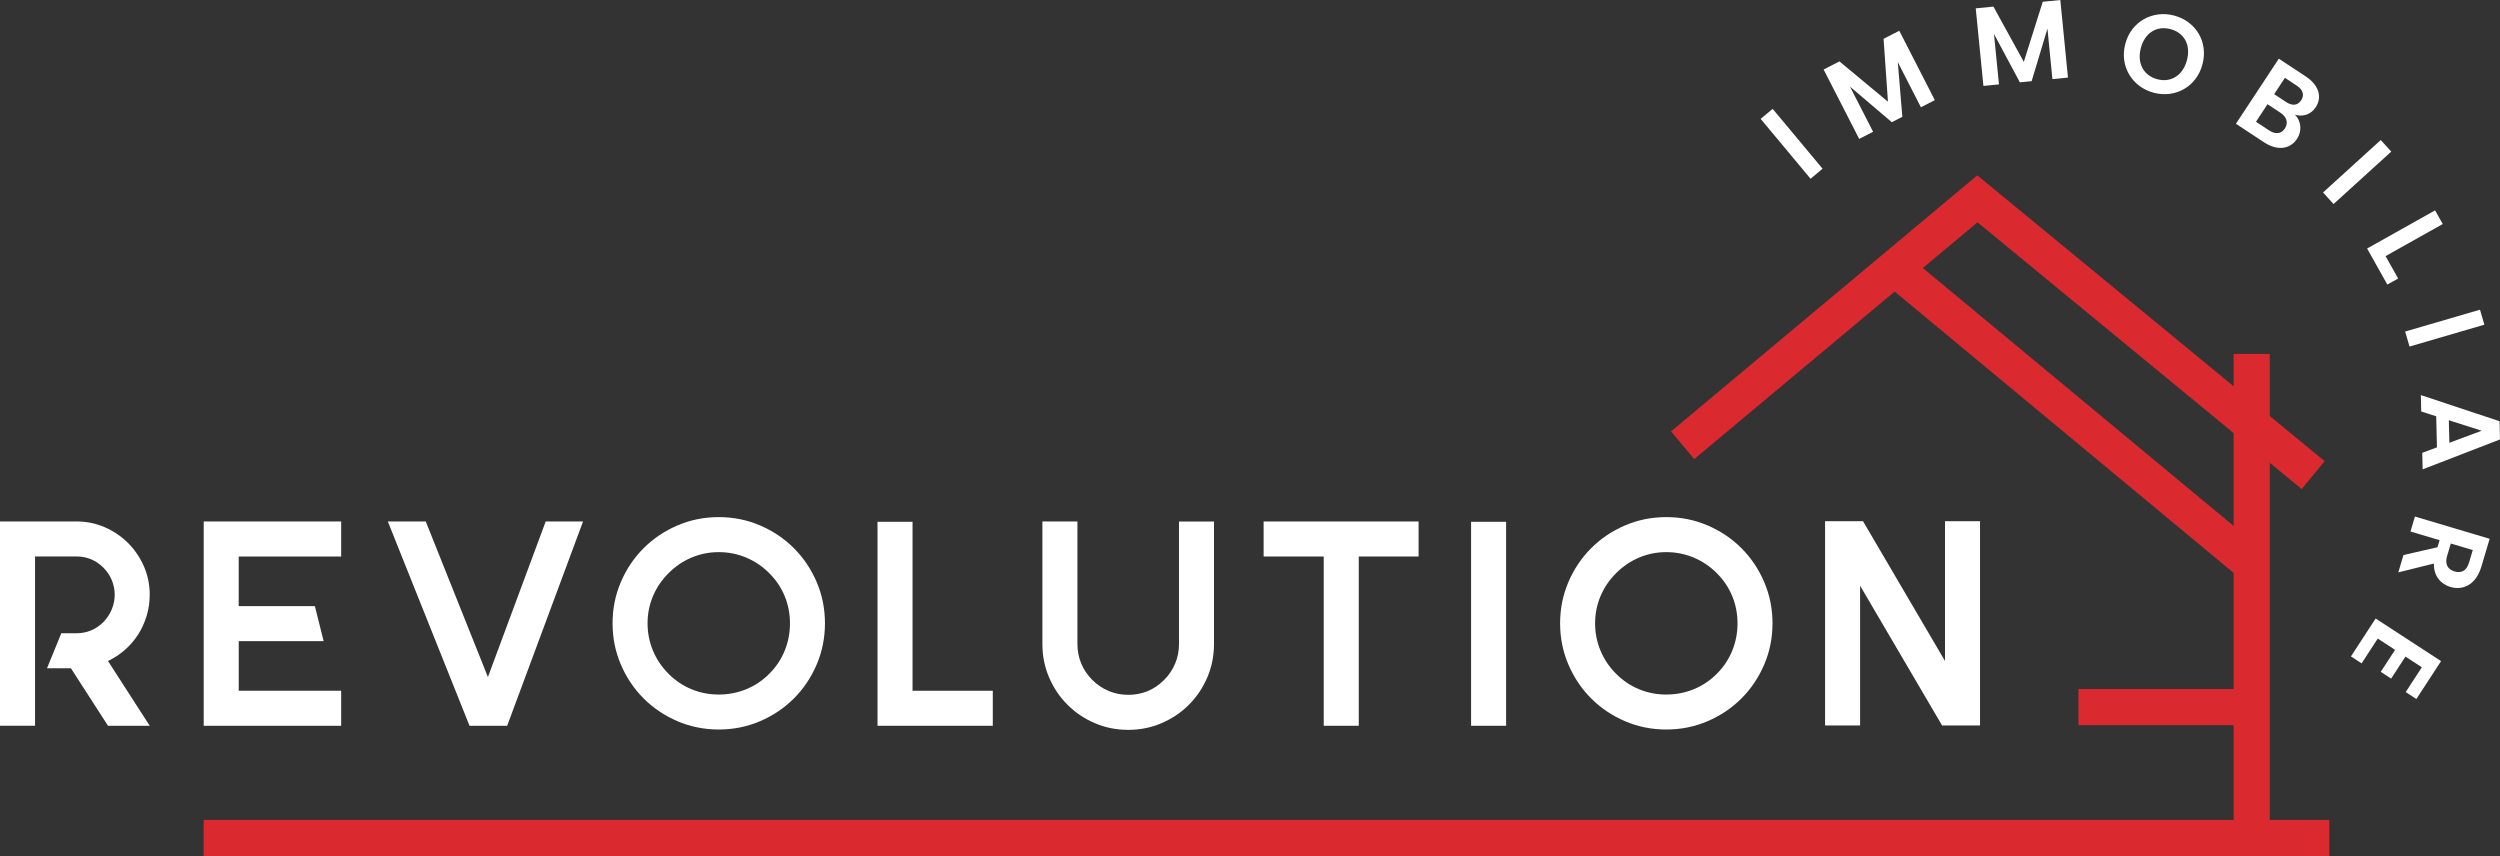 <?xml version="1.0" encoding="UTF-8"?>
<svg id="Livello_1" data-name="Livello 1" xmlns="http://www.w3.org/2000/svg" viewBox="0 0 1176.54 402.86">
  <rect x="0" y="0" width="1176.54" height="402.86" fill="#333333" stroke="none"/>
  <defs>
    <style>
      .cls-1 {
        fill: #fff;
      }

      .cls-1, .cls-2 {
        stroke-width: 0px;
      }

      .cls-2 {
        fill: #da2a2f;
      }
    </style>
  </defs>
  <g>
    <g>
      <path class="cls-1" d="M70.45,279.89c0,3.48-.48,6.8-1.44,9.96-.96,3.16-2.29,6.07-3.98,8.72-1.7,2.66-3.76,5.06-6.18,7.21-2.43,2.15-5.11,3.91-8.03,5.29l19.64,30.49h-19.64l-17.44-27.06h-11.26l6.73-16.48h7.14c4.94,0,9.2-1.79,12.77-5.36,1.65-1.74,2.93-3.71,3.85-5.91.91-2.2,1.37-4.49,1.37-6.87s-.46-4.67-1.37-6.87c-.92-2.2-2.2-4.12-3.85-5.77-3.57-3.57-7.83-5.36-12.77-5.36h-19.5v79.66H0v-96.14h35.98c4.76,0,9.22.92,13.39,2.75,4.17,1.83,7.8,4.31,10.92,7.42,3.11,3.11,5.58,6.75,7.42,10.92,1.83,4.17,2.75,8.63,2.75,13.39Z"/>
      <path class="cls-1" d="M112.34,261.9v23.35h35.85l4.12,16.48h-39.96v23.35h48.21v16.48h-64.69v-96.14h64.69v16.48h-48.21Z"/>
      <path class="cls-1" d="M220.97,341.56l-38.45-96.14h17.85l29.25,73.2,27.19-73.2h17.58l-35.71,96.14h-17.72Z"/>
      <path class="cls-1" d="M338.26,243.36c6.87,0,13.34,1.3,19.43,3.91,6.09,2.61,11.4,6.18,15.93,10.71,4.53,4.53,8.1,9.84,10.71,15.93,2.61,6.09,3.91,12.57,3.91,19.43s-1.3,13.34-3.91,19.43c-2.61,6.09-6.18,11.4-10.71,15.93-4.53,4.53-9.84,8.1-15.93,10.71-6.09,2.61-12.57,3.91-19.43,3.91s-13.35-1.3-19.43-3.91c-6.09-2.61-11.4-6.18-15.93-10.71-4.53-4.53-8.1-9.84-10.71-15.93-2.61-6.09-3.91-12.57-3.91-19.43s1.3-13.34,3.91-19.43c2.61-6.09,6.18-11.4,10.71-15.93,4.53-4.53,9.84-8.1,15.93-10.71,6.09-2.61,12.57-3.91,19.43-3.91ZM338.26,259.84c-4.49,0-8.74.85-12.77,2.54-4.03,1.7-7.64,4.14-10.85,7.35-3.21,3.21-5.66,6.82-7.35,10.85-1.7,4.03-2.54,8.29-2.54,12.77s.85,8.77,2.54,12.84c1.69,4.07,4.14,7.71,7.35,10.92,3.2,3.21,6.82,5.63,10.85,7.28,4.03,1.65,8.29,2.47,12.77,2.47s8.77-.82,12.84-2.47c4.07-1.65,7.71-4.07,10.92-7.28,3.2-3.2,5.63-6.84,7.28-10.92,1.65-4.07,2.47-8.35,2.47-12.84s-.82-8.74-2.47-12.77c-1.65-4.03-4.07-7.64-7.28-10.85-3.21-3.2-6.85-5.65-10.92-7.35-4.07-1.69-8.35-2.54-12.84-2.54Z"/>
      <path class="cls-1" d="M467.22,325.08v16.48h-54.25v-96h16.48v79.52h37.77Z"/>
      <path class="cls-1" d="M571.32,245.42v57.68c0,5.59-1.05,10.83-3.16,15.73-2.11,4.9-4.99,9.18-8.65,12.84-3.66,3.66-7.94,6.55-12.84,8.65-4.9,2.11-10.14,3.16-15.72,3.16s-10.83-1.05-15.73-3.16c-4.9-2.1-9.18-4.99-12.84-8.65-3.66-3.66-6.55-7.94-8.65-12.84-2.11-4.9-3.16-10.14-3.16-15.73v-57.68h16.48v57.68c0,3.21.59,6.25,1.79,9.13,1.19,2.88,2.93,5.47,5.22,7.76,2.29,2.29,4.88,4.03,7.76,5.22,2.88,1.19,5.93,1.79,9.13,1.79,6.59,0,12.22-2.33,16.89-7,2.29-2.29,4.03-4.88,5.22-7.76,1.19-2.88,1.79-5.93,1.79-9.13v-57.68h16.48Z"/>
      <path class="cls-1" d="M667.6,261.9h-28.15v79.66h-16.48v-79.66h-28.29v-16.48h72.93v16.48Z"/>
      <path class="cls-1" d="M708.8,341.56h-16.48v-96h16.48v96Z"/>
      <path class="cls-1" d="M784.19,243.36c6.87,0,13.34,1.3,19.43,3.91,6.09,2.61,11.4,6.18,15.93,10.71,4.53,4.53,8.1,9.84,10.71,15.93,2.61,6.09,3.91,12.57,3.91,19.43s-1.3,13.34-3.91,19.43c-2.61,6.09-6.18,11.4-10.71,15.93-4.53,4.53-9.84,8.1-15.93,10.71-6.09,2.61-12.57,3.91-19.43,3.91s-13.35-1.3-19.43-3.91c-6.09-2.61-11.4-6.18-15.93-10.71-4.53-4.53-8.1-9.84-10.71-15.93-2.61-6.09-3.91-12.57-3.91-19.43s1.31-13.34,3.91-19.43c2.61-6.09,6.18-11.4,10.71-15.93,4.53-4.53,9.84-8.1,15.93-10.71,6.09-2.61,12.57-3.91,19.43-3.91ZM784.19,259.84c-4.49,0-8.74.85-12.77,2.54-4.03,1.7-7.65,4.14-10.85,7.35-3.21,3.21-5.65,6.82-7.35,10.85-1.7,4.03-2.54,8.29-2.54,12.77s.84,8.77,2.54,12.84c1.69,4.07,4.14,7.71,7.35,10.92,3.2,3.21,6.82,5.63,10.85,7.28,4.03,1.65,8.28,2.47,12.77,2.47s8.77-.82,12.84-2.47c4.07-1.65,7.71-4.07,10.92-7.28,3.2-3.2,5.63-6.84,7.28-10.92,1.65-4.07,2.47-8.35,2.47-12.84s-.82-8.74-2.47-12.77c-1.65-4.03-4.07-7.64-7.28-10.85-3.21-3.2-6.85-5.65-10.92-7.35-4.07-1.69-8.36-2.54-12.84-2.54Z"/>
      <path class="cls-1" d="M931.83,245.28v96.14h-17.85l-38.59-65.78v65.78h-16.48v-96.14h17.85l38.59,65.79v-65.79h16.48Z"/>
    </g>
    <g>
      <path class="cls-1" d="M834.24,51.23l-5.65,4.72,23.49,28.17,5.65-4.72-23.49-28.17Z"/>
      <path class="cls-1" d="M858.23,32.71l7.44-3.81,22.83,18.96-2.06-29.6,7.39-3.79,16.73,32.65-6.55,3.36-10.88-21.24,2.14,25.72-4.96,2.54-19.68-16.73,10.88,21.24-6.55,3.36-16.73-32.65Z"/>
      <path class="cls-1" d="M929.82,3.93l8.32-.82,14.29,26,8.93-28.29,8.26-.81,3.6,36.51-7.32.72-2.34-23.75-7.44,24.71-5.54.55-12.18-22.78,2.35,23.75-7.32.72-3.61-36.51Z"/>
      <path class="cls-1" d="M1013.56,43.64c-10.01-2.66-16.19-12.34-13.36-23.01,2.82-10.62,12.99-15.96,23-13.31,10.11,2.68,16.14,12.33,13.32,22.95-2.83,10.67-12.9,16.04-22.96,13.37ZM1015.25,37.29c6.4,1.7,12.05-1.75,13.96-8.97,1.91-7.21-1.3-12.91-7.71-14.61-6.45-1.71-12.07,1.64-13.98,8.85-1.91,7.21,1.28,13.01,7.73,14.72Z"/>
      <path class="cls-1" d="M1065.47,66.96l-13.21-8.71,20.19-30.63,12.64,8.33c6.41,4.22,7.76,9.9,4.76,14.47-2.46,3.73-6.23,4.58-9.85,3.58,3.06,2.9,3.41,7.72,1.04,11.32-3.21,4.87-9.2,5.84-15.56,1.64ZM1073.2,53.04l-6.06-3.99-5.44,8.25,6.19,4.08c2.98,1.97,5.69,1.68,7.4-.91,1.74-2.63.89-5.46-2.09-7.42ZM1080.94,40.33l-5.62-3.7-5.06,7.68,5.62,3.7c2.9,1.91,5.43,1.69,7.08-.81,1.62-2.46.88-4.96-2.02-6.87Z"/>
      <path class="cls-1" d="M1120.41,65.9l4.95,5.45-27.15,24.67-4.95-5.44,27.15-24.67Z"/>
      <path class="cls-1" d="M1149.59,105.43l-26.9,15.1,5.92,10.54-5.09,2.85-9.52-16.96,31.99-17.96,3.6,6.42Z"/>
      <path class="cls-1" d="M1167.12,145.74l2.06,7.06-35.22,10.29-2.06-7.06,35.22-10.29Z"/>
      <path class="cls-1" d="M1146.87,210.52l-.35-14.61-7.05-2.25-.18-7.73,37.05,12.31.21,8.57-36.41,14.07-.19-7.78,6.93-2.58ZM1167.93,202.71l-15.47-4.94.26,10.61,15.22-5.68Z"/>
      <path class="cls-1" d="M1167.74,266.75c-2.52,8.46-8.67,11.24-14.56,9.48-4.28-1.28-7.91-4.93-7.74-11.02l-16.76,4.16,2.43-8.16,16.01-3.67.99-3.32-13.7-4.08,2.1-7.05,35.16,10.48-3.93,13.2ZM1161.97,264.76l1.76-5.89-10.33-3.08-1.76,5.89c-1.17,3.93.37,6.31,3.54,7.25,3.12.93,5.61-.25,6.78-4.17Z"/>
      <path class="cls-1" d="M1132.16,325.7l7.6-11.67-7.71-5.02-6.74,10.35-4.89-3.18,6.74-10.35-8.15-5.31-7.6,11.67-5.02-3.27,11.62-17.84,30.79,20.05-11.62,17.84-5.02-3.27Z"/>
    </g>
  </g>
  <g>
    <polygon class="cls-2" points="1083.21 230.16 930.64 104.62 797.32 216.06 786.42 203.02 930.55 82.53 1094.01 217.03 1083.21 230.16"/>
    <rect class="cls-2" x="1051.19" y="166.55" width="17" height="227.82"/>
    <rect class="cls-2" x="969.65" y="89.12" width="17" height="217.69" transform="translate(201.1 824.2) rotate(-50.31)"/>
    <rect class="cls-2" x="978.15" y="324.28" width="81.53" height="17"/>
    <rect class="cls-2" x="95.86" y="385.86" width="1000.35" height="17"/>
  </g>
</svg>